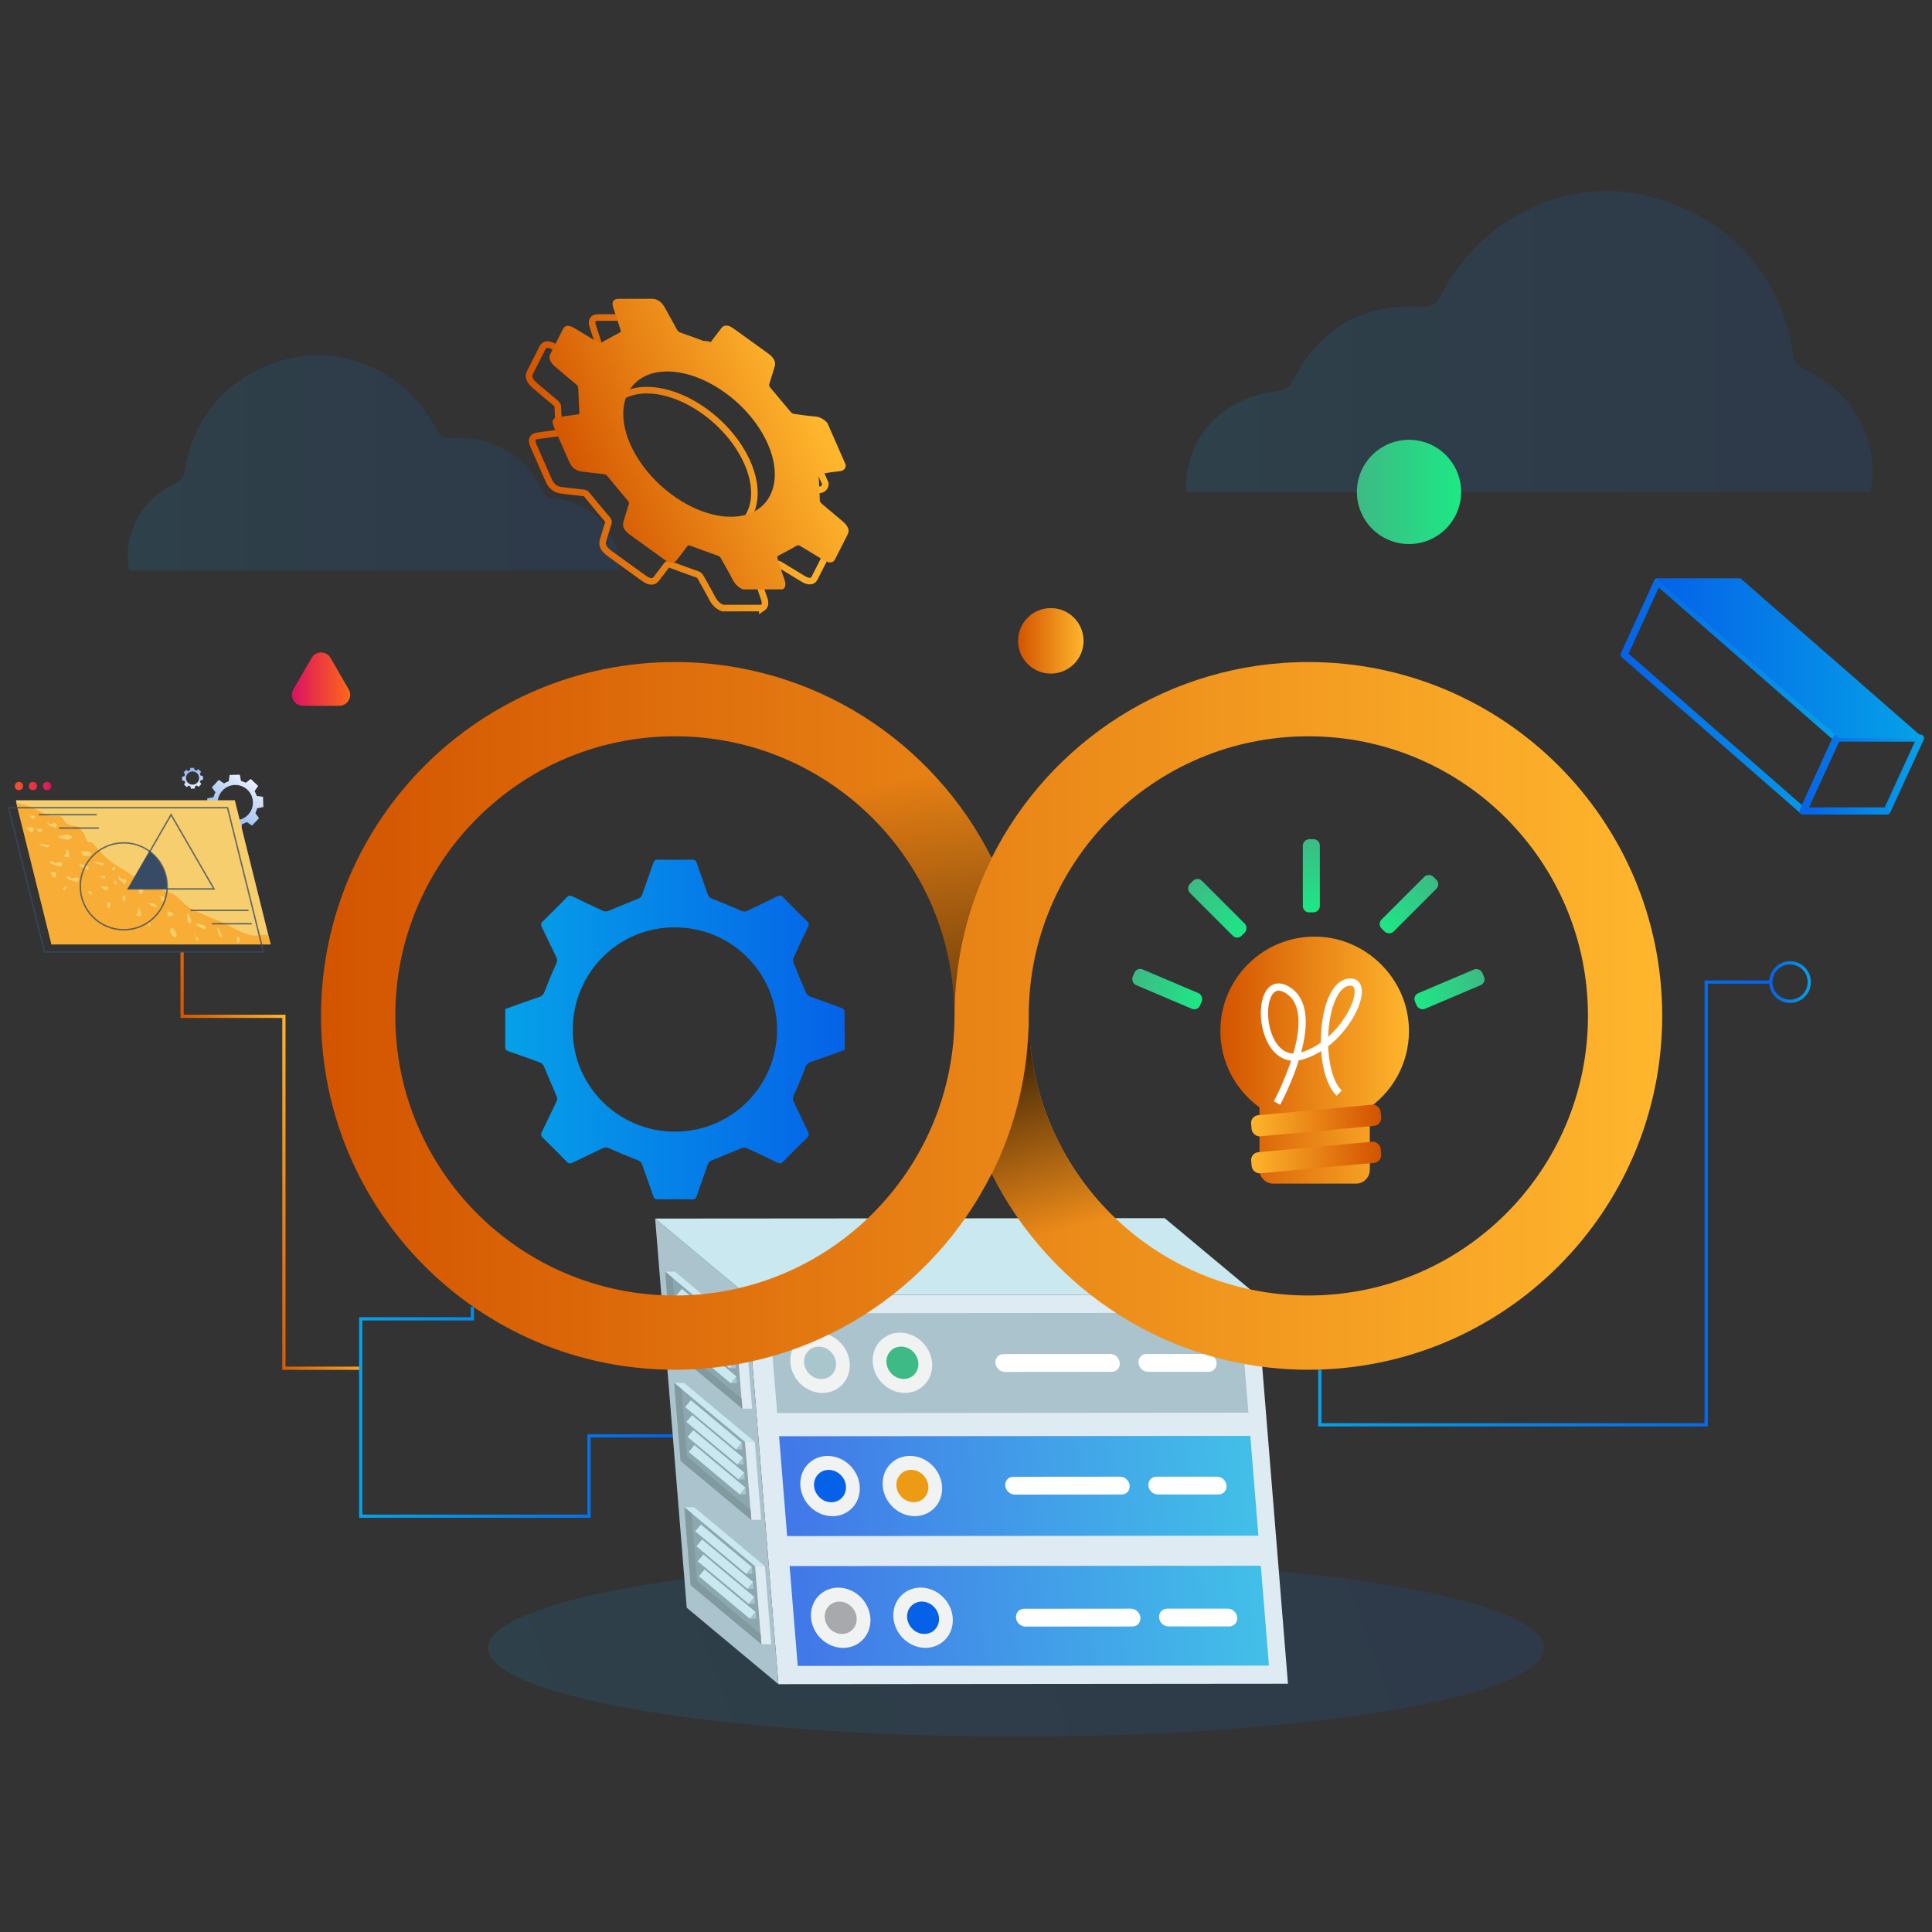 <?xml version="1.0" encoding="UTF-8"?>
<svg id="Layer_1" data-name="Layer 1" xmlns="http://www.w3.org/2000/svg" xmlns:xlink="http://www.w3.org/1999/xlink" viewBox="0 0 400 400">
  <rect x="0" y="0" width="400" height="400" fill="#333333" stroke="none"/>
  <defs>
    <style>
      .cls-1 {
        stroke: #fff;
        stroke-width: 1.5px;
      }

      .cls-1, .cls-2, .cls-3, .cls-4, .cls-5, .cls-6, .cls-7 {
        stroke-miterlimit: 10;
      }

      .cls-1, .cls-2, .cls-3, .cls-4, .cls-5, .cls-6, .cls-7, .cls-8, .cls-9 {
        fill: none;
      }

      .cls-2 {
        opacity: .76;
        stroke: #374a66;
        stroke-width: .3px;
      }

      .cls-10 {
        fill: #f8ad36;
      }

      .cls-11 {
        fill: #ed9a15;
      }

      .cls-12 {
        fill: #f6ce6e;
      }

      .cls-13 {
        fill: #fff;
      }

      .cls-14 {
        fill: #f1f2f2;
      }

      .cls-15 {
        fill: #809aa0;
      }

      .cls-16 {
        fill: #8ca7af;
      }

      .cls-17 {
        fill: #a8c6cc;
      }

      .cls-18 {
        fill: #aac3cc;
      }

      .cls-19 {
        fill: #a7a9ac;
      }

      .cls-20 {
        fill: #cae8ef;
      }

      .cls-21 {
        fill: #dfebf2;
      }

      .cls-22 {
        fill: #0562e8;
      }

      .cls-23 {
        fill: #374a66;
      }

      .cls-24 {
        fill: #3dba85;
      }

      .cls-3 {
        stroke: url(#linear-gradient-3);
      }

      .cls-3, .cls-4, .cls-5, .cls-7 {
        stroke-width: .67px;
      }

      .cls-4 {
        stroke: url(#linear-gradient-2);
      }

      .cls-5 {
        stroke: url(#linear-gradient-4);
      }

      .cls-25 {
        fill: url(#linear-gradient-8);
      }

      .cls-25, .cls-26, .cls-27 {
        opacity: .12;
      }

      .cls-26 {
        fill: url(#linear-gradient-6);
      }

      .cls-27 {
        fill: url(#linear-gradient-7);
      }

      .cls-6 {
        stroke: url(#linear-gradient-10);
        stroke-width: 1.36px;
      }

      .cls-28 {
        fill: url(#linear-gradient-9);
      }

      .cls-29 {
        fill: url(#linear-gradient-5);
      }

      .cls-30 {
        fill: url(#linear-gradient-26);
      }

      .cls-30, .cls-31 {
        opacity: .84;
      }

      .cls-31 {
        fill: url(#linear-gradient-27);
      }

      .cls-32 {
        fill: url(#linear-gradient-14);
      }

      .cls-33 {
        fill: url(#linear-gradient-18);
      }

      .cls-34 {
        fill: url(#linear-gradient-22);
      }

      .cls-35 {
        fill: url(#linear-gradient-20);
      }

      .cls-36 {
        fill: url(#linear-gradient-21);
      }

      .cls-37 {
        fill: url(#linear-gradient-23);
      }

      .cls-38 {
        fill: url(#linear-gradient-15);
      }

      .cls-39 {
        fill: url(#linear-gradient-19);
      }

      .cls-40 {
        fill: url(#linear-gradient-16);
      }

      .cls-41 {
        fill: url(#linear-gradient-17);
      }

      .cls-42 {
        fill: url(#linear-gradient-11);
      }

      .cls-43 {
        fill: url(#linear-gradient-24);
      }

      .cls-44 {
        fill: url(#linear-gradient-34);
      }

      .cls-45 {
        fill: url(#linear-gradient-25);
      }

      .cls-46 {
        fill: url(#linear-gradient-28);
      }

      .cls-47 {
        fill: url(#linear-gradient-29);
      }

      .cls-48 {
        fill: url(#linear-gradient-33);
      }

      .cls-49 {
        fill: url(#linear-gradient-30);
      }

      .cls-50 {
        fill: url(#linear-gradient-32);
      }

      .cls-51 {
        fill: url(#linear-gradient-31);
      }

      .cls-7 {
        stroke: url(#linear-gradient);
      }

      .cls-8 {
        stroke: url(#linear-gradient-13);
      }

      .cls-8, .cls-9 {
        stroke-linejoin: round;
        stroke-width: 1.48px;
      }

      .cls-9 {
        stroke: url(#linear-gradient-12);
      }
    </style>
    <linearGradient id="linear-gradient" x1="46.05" y1="243.03" x2="66.5" y2="237.53" gradientUnits="userSpaceOnUse">
      <stop offset="0" stop-color="#d35400"/>
      <stop offset="1" stop-color="#ffb62d"/>
    </linearGradient>
    <linearGradient id="linear-gradient-2" x1="74.35" y1="292.39" x2="139.29" y2="292.39" gradientUnits="userSpaceOnUse">
      <stop offset="0" stop-color="#05a1e8"/>
      <stop offset="1" stop-color="#0562e8"/>
    </linearGradient>
    <linearGradient id="linear-gradient-3" x1="2497.35" y1="2178.56" x2="2505.97" y2="2178.56" gradientTransform="translate(2872.28 2381.88) rotate(-180)" xlink:href="#linear-gradient-2"/>
    <linearGradient id="linear-gradient-4" x1="272.93" y1="249.16" x2="366.64" y2="249.16" xlink:href="#linear-gradient-2"/>
    <linearGradient id="linear-gradient-5" x1="60.45" y1="140.62" x2="72.5" y2="140.62" gradientUnits="userSpaceOnUse">
      <stop offset="0" stop-color="#db1162"/>
      <stop offset="1" stop-color="#ff6817"/>
    </linearGradient>
    <linearGradient id="linear-gradient-6" x1="245.56" y1="70.71" x2="387.7" y2="70.71" xlink:href="#linear-gradient-2"/>
    <linearGradient id="linear-gradient-7" x1="26.43" y1="95.81" x2="128.15" y2="95.81" xlink:href="#linear-gradient-2"/>
    <linearGradient id="linear-gradient-8" x1="98.19" y1="381.67" x2="328.35" y2="298.61" xlink:href="#linear-gradient-2"/>
    <linearGradient id="linear-gradient-9" x1="210.79" y1="132.68" x2="224.34" y2="132.68" xlink:href="#linear-gradient"/>
    <linearGradient id="linear-gradient-10" x1="108.88" y1="95.86" x2="172.1" y2="95.76" xlink:href="#linear-gradient"/>
    <linearGradient id="linear-gradient-11" x1="557.73" y1="118.82" x2="616.28" y2="118.82" gradientTransform="translate(-479.82 -29.16) rotate(-.1) scale(.97 1.03) skewX(24.82)" xlink:href="#linear-gradient"/>
    <linearGradient id="linear-gradient-12" x1="2318.67" y1="2234.63" x2="2364.11" y2="2234.63" gradientTransform="translate(2699.65 2378.8) rotate(-180)" xlink:href="#linear-gradient-2"/>
    <linearGradient id="linear-gradient-13" x1="2301.29" y1="2218.44" x2="2327.04" y2="2218.44" gradientTransform="translate(2699.65 2378.8) rotate(-180)" xlink:href="#linear-gradient-2"/>
    <linearGradient id="linear-gradient-14" x1="2301.43" y1="2242.53" x2="2356.82" y2="2242.53" gradientTransform="translate(2699.65 2378.8) rotate(-180)" xlink:href="#linear-gradient-2"/>
    <linearGradient id="linear-gradient-15" x1="274.59" y1="318.63" x2="372.93" y2="318.63" gradientTransform="translate(-136.33 -13.25) rotate(-.04) skewX(4.67)" gradientUnits="userSpaceOnUse">
      <stop offset="0" stop-color="#4279e8"/>
      <stop offset="1" stop-color="#42c2e8"/>
    </linearGradient>
    <linearGradient id="linear-gradient-16" x1="274.59" y1="345.3" x2="372.93" y2="345.3" xlink:href="#linear-gradient-15"/>
    <linearGradient id="linear-gradient-17" x1="252.68" y1="219.49" x2="291.72" y2="219.49" xlink:href="#linear-gradient"/>
    <linearGradient id="linear-gradient-18" x1="1783.09" y1="7475.43" x2="1810.03" y2="7475.43" gradientTransform="translate(-830.74 -7369.05) rotate(5.26)" xlink:href="#linear-gradient"/>
    <linearGradient id="linear-gradient-19" x1="1783.09" y1="7483.09" x2="1810.03" y2="7483.09" gradientTransform="translate(-830.04 -7384.34) rotate(5.26)" xlink:href="#linear-gradient"/>
    <linearGradient id="linear-gradient-20" x1="-477.02" y1="626.77" x2="-461.87" y2="626.77" gradientTransform="translate(711.11 -421.99)" gradientUnits="userSpaceOnUse">
      <stop offset="0" stop-color="#3dba85"/>
      <stop offset="1" stop-color="#1de885"/>
    </linearGradient>
    <linearGradient id="linear-gradient-21" x1="-948.7" y1="1239.81" x2="-933.55" y2="1239.81" gradientTransform="translate(1193.15 -1051.77)" xlink:href="#linear-gradient-20"/>
    <linearGradient id="linear-gradient-22" x1="805.69" y1="81.54" x2="820.83" y2="81.54" gradientTransform="translate(-513.15 286.32) scale(1 -1)" xlink:href="#linear-gradient-20"/>
    <linearGradient id="linear-gradient-23" x1="-251.78" y1="159.23" x2="-236.64" y2="159.23" gradientTransform="translate(515.71 340.55) scale(1 -1)" xlink:href="#linear-gradient-20"/>
    <linearGradient id="linear-gradient-24" x1="34.86" y1="255.06" x2="50" y2="255.06" gradientTransform="translate(249.29 442.25) scale(1 -1)" xlink:href="#linear-gradient-20"/>
    <linearGradient id="linear-gradient-25" x1="66.47" y1="210.33" x2="344.15" y2="210.33" xlink:href="#linear-gradient"/>
    <linearGradient id="linear-gradient-26" x1="210.75" y1="211.01" x2="222.01" y2="254.16" gradientUnits="userSpaceOnUse">
      <stop offset="0" stop-color="#000"/>
      <stop offset="1" stop-color="#000" stop-opacity="0"/>
    </linearGradient>
    <linearGradient id="linear-gradient-27" x1="204.91" y1="240.46" x2="184.81" y2="161.66" xlink:href="#linear-gradient-26"/>
    <linearGradient id="linear-gradient-28" x1="104.59" y1="213.15" x2="174.88" y2="213.15" xlink:href="#linear-gradient-2"/>
    <linearGradient id="linear-gradient-29" x1="-115.6" y1="1201.18" x2="-103.86" y2="1201.18" gradientTransform="translate(-1003.02 -424.28) rotate(124.53) scale(1 -1)" gradientUnits="userSpaceOnUse">
      <stop offset="0" stop-color="#ebf2fc"/>
      <stop offset="1" stop-color="#84adef"/>
    </linearGradient>
    <linearGradient id="linear-gradient-30" x1="894.44" y1="-4012.66" x2="898.83" y2="-4012.66" gradientTransform="translate(-3743.06 1771.95) rotate(-100.47) scale(1 -1)" xlink:href="#linear-gradient-29"/>
    <linearGradient id="linear-gradient-31" x1="-382.9" y1="162.74" x2="-372.45" y2="162.74" gradientTransform="translate(-371.92) rotate(-180) scale(1 -1)" xlink:href="#linear-gradient-5"/>
    <linearGradient id="linear-gradient-32" x1="-382.9" y1="162.74" x2="-372.45" y2="162.74" gradientTransform="translate(-371.92) rotate(-180) scale(1 -1)" xlink:href="#linear-gradient-5"/>
    <linearGradient id="linear-gradient-33" x1="-382.9" y1="162.74" x2="-372.45" y2="162.74" gradientTransform="translate(-371.92) rotate(-180) scale(1 -1)" xlink:href="#linear-gradient-5"/>
    <linearGradient id="linear-gradient-34" x1="280.93" y1="101.85" x2="302.5" y2="101.85" gradientTransform="matrix(1, 0, 0, 1, 0, 0)" xlink:href="#linear-gradient-20"/>
  </defs>
  <polyline class="cls-7" points="74.68 283.28 58.78 283.28 58.78 210.42 37.7 210.42 37.7 197.08"/>
  <polyline class="cls-4" points="139.29 297.28 121.95 297.28 121.95 313.91 74.68 313.91 74.68 273.05 97.8 273.05 97.8 270.55"/>
  <circle class="cls-3" cx="370.61" cy="203.33" r="3.98"/>
  <polyline class="cls-5" points="273.26 283.59 273.26 294.99 353.25 294.99 353.25 203.33 366.64 203.33"/>
  <path class="cls-29" d="M64.5,136.23l-3.75,6.49c-.88,1.52,.22,3.41,1.97,3.41h7.5c1.75,0,2.85-1.9,1.97-3.41l-3.75-6.49c-.88-1.52-3.07-1.52-3.94,0Z"/>
  <path class="cls-26" d="M387.51,100.42c-.07,.48-.14,.96-.24,1.43H245.6v-.06c-.61-10.74,7.44-19.66,18.89-20.82,1.55-.16,2.41-.59,3.15-2.06,5.42-10.81,14.27-15.99,26.33-15.4,2.3,.11,3.42-.45,4.48-2.55,7.56-14.92,24.01-23.52,39.74-20.96,17.62,2.89,30.54,15.79,33,33.14,.27,1.89,1.05,2.69,2.63,3.41,9.53,4.41,14.98,13.99,13.71,23.87Z"/>
  <path class="cls-27" d="M26.55,117.08c.05,.35,.1,.69,.17,1.03h101.4s0-.04,0-.04c.43-7.69-5.32-14.07-13.52-14.9-1.11-.11-1.73-.42-2.25-1.47-3.88-7.73-10.21-11.44-18.85-11.02-1.65,.08-2.44-.32-3.2-1.83-5.41-10.68-17.19-16.83-28.44-15-12.61,2.07-21.86,11.3-23.62,23.72-.19,1.35-.75,1.93-1.89,2.44-6.82,3.16-10.72,10.01-9.81,17.08Z"/>
  <ellipse class="cls-25" cx="210.35" cy="341.19" rx="109.34" ry="18.36"/>
  <circle class="cls-28" cx="217.56" cy="132.68" r="6.78"/>
  <g>
    <path class="cls-6" d="M157.83,125.89c-2.74,0-5.49,0-8.23,.01-1.04-.44-1.71-1.15-2.21-2.15-.72-1.42-1.57-2.83-2.34-4.25-.19-.34-.37-.48-.73-.6-1.85-.65-3.7-1.32-5.55-2.02-.35-.13-.55-.15-.71,.08-.71,.97-1.45,1.93-2.18,2.88-.59,.76-1.43,.71-2.63-.16-2.36-1.7-4.72-3.4-7.08-5.11-1.16-.84-1.61-1.73-1.33-2.66,.36-1.22,.73-2.44,1.11-3.65,.08-.26,.04-.45-.24-.78-1.4-1.65-2.77-3.3-4.13-4.97-.24-.3-.41-.42-.74-.46-1.53-.16-3.07-.37-4.6-.54-1.19-.13-2.09-.81-2.61-2-1.06-2.41-2.12-4.82-3.18-7.23-.55-1.26-.25-1.92,.9-2.06,1.36-.17,2.7-.38,4.07-.55,.3-.04,.33-.19,.31-.48-.1-1.65-.19-3.29-.24-4.92,0-.34-.11-.55-.45-.83-1.45-1.2-2.88-2.42-4.32-3.64-1.08-.92-1.42-1.8-1.02-2.62,.87-1.74,1.75-3.47,2.63-5.2,.42-.81,1.24-.86,2.42-.15,1.59,.96,3.18,1.92,4.77,2.9,.33,.2,.5,.21,.73,.08,1.25-.71,2.52-1.4,3.8-2.07,.22-.12,.32-.22,.2-.55-.52-1.54-.99-3.07-1.5-4.6-.4-1.2-.05-1.84,1.08-1.85,2.3,0,4.59-.01,6.89-.01,1.13,0,2.05,.63,2.7,1.83,.83,1.52,1.69,3.03,2.51,4.55,.2,.37,.4,.51,.78,.64,1.83,.64,3.66,1.31,5.49,2,.38,.15,.58,.14,.75-.09,.71-.97,1.45-1.93,2.19-2.88,.55-.72,1.42-.68,2.54,.13,2.4,1.72,4.8,3.45,7.19,5.19,1.13,.82,1.57,1.71,1.3,2.62-.37,1.24-.74,2.47-1.13,3.69-.08,.25-.02,.43,.23,.73,1.41,1.66,2.79,3.35,4.2,5.01,.15,.18,.47,.39,.66,.41,1.45,.21,2.9,.42,4.31,.53,.97,.07,1.81,.44,2.62,1.33l3.82,8.7c-.02,.9-.54,1.26-1.45,1.34-1.3,.11-2.53,.35-3.8,.51-.31,.04-.38,.16-.36,.49,.11,1.65,.19,3.29,.23,4.92,0,.34,.13,.55,.46,.83,1.45,1.2,2.88,2.42,4.32,3.64,1.07,.91,1.42,1.8,1.01,2.62-.87,1.74-1.74,3.47-2.63,5.2-.41,.81-1.24,.86-2.41,.15-1.57-.95-3.14-1.89-4.71-2.86-.36-.23-.57-.25-.83-.1-1.23,.71-2.49,1.39-3.76,2.04-.25,.13-.31,.27-.2,.61,.48,1.42,.87,2.83,1.4,4.25,.37,.99,.33,1.71-.32,2.15Zm-31.56-30.04c3.65,8.28,12.98,15,20.82,15.01,7.84,0,11.29-6.79,7.64-15.08-3.65-8.28-12.98-15-20.82-15-7.85,0-11.29,6.79-7.64,15.08Z"/>
    <path class="cls-42" d="M162.06,122.02c-2.74,0-5.49,0-8.23,.01-1.04-.44-1.71-1.15-2.21-2.15-.72-1.42-1.57-2.83-2.34-4.25-.19-.34-.37-.48-.73-.6-1.85-.65-3.7-1.32-5.55-2.02-.35-.13-.55-.15-.71,.08-.71,.97-1.45,1.93-2.18,2.88-.59,.76-1.43,.71-2.63-.16-2.36-1.7-4.72-3.4-7.08-5.11-1.16-.84-1.61-1.73-1.33-2.66,.36-1.22,.73-2.44,1.11-3.65,.08-.26,.04-.45-.24-.78-1.4-1.65-2.77-3.3-4.13-4.97-.24-.3-.41-.42-.74-.46-1.53-.16-3.07-.37-4.6-.54-1.19-.13-2.09-.81-2.61-2-1.06-2.41-2.12-4.82-3.18-7.23-.55-1.26-.25-1.92,.9-2.06,1.36-.17,2.7-.38,4.07-.55,.3-.04,.33-.19,.31-.48-.1-1.65-.19-3.29-.24-4.92,0-.34-.11-.55-.45-.83-1.45-1.2-2.88-2.42-4.32-3.64-1.08-.92-1.42-1.8-1.02-2.62,.87-1.74,1.75-3.47,2.63-5.2,.42-.81,1.24-.86,2.42-.15,1.59,.96,3.18,1.92,4.77,2.9,.33,.2,.5,.21,.73,.08,1.25-.71,2.52-1.4,3.8-2.07,.22-.12,.32-.22,.2-.55-.52-1.54-.99-3.07-1.5-4.6-.4-1.2-.05-1.84,1.08-1.85,2.3,0,4.59-.01,6.89-.01,1.13,0,2.05,.63,2.7,1.83,.83,1.52,1.69,3.03,2.51,4.55,.2,.37,.4,.51,.78,.64,1.83,.64,3.66,1.31,5.49,2,.38,.15,.58,.14,.75-.09,.71-.97,1.45-1.93,2.19-2.88,.55-.72,1.42-.68,2.54,.13,2.4,1.72,4.8,3.45,7.19,5.19,1.13,.82,1.57,1.71,1.3,2.62-.37,1.24-.74,2.47-1.13,3.69-.08,.25-.02,.43,.23,.73,1.41,1.66,2.79,3.35,4.2,5.01,.15,.18,.47,.39,.66,.41,1.45,.21,2.9,.42,4.31,.53,.97,.07,1.81,.44,2.62,1.33,1.27,2.9,2.55,5.8,3.82,8.7-.02,.9-.54,1.26-1.45,1.34-1.3,.11-2.53,.35-3.8,.51-.31,.04-.38,.16-.36,.49,.11,1.65,.19,3.29,.23,4.92,0,.34,.13,.55,.46,.83,1.45,1.2,2.88,2.42,4.32,3.64,1.07,.91,1.42,1.8,1.01,2.62-.87,1.74-1.74,3.47-2.63,5.2-.41,.81-1.24,.86-2.41,.15-1.57-.95-3.14-1.89-4.71-2.86-.36-.23-.57-.25-.83-.1-1.23,.71-2.49,1.39-3.76,2.04-.25,.13-.31,.27-.2,.61,.48,1.42,.87,2.83,1.4,4.25,.37,.99,.33,1.71-.32,2.15Zm-31.56-30.04c3.65,8.28,12.98,15,20.82,15.01,7.84,0,11.29-6.79,7.64-15.08-3.65-8.28-12.98-15-20.82-15-7.85,0-11.29,6.79-7.64,15.08Z"/>
  </g>
  <g>
    <polygon class="cls-9" points="343.17 120.44 380.24 152.81 373.34 167.9 336.27 135.53 343.17 120.44"/>
    <polygon class="cls-8" points="380.28 152.81 397.62 152.81 390.68 167.9 373.34 167.9 380.28 152.81"/>
    <polygon class="cls-32" points="360.33 119.73 398.22 152.81 380.72 152.81 342.83 119.73 360.33 119.73"/>
  </g>
  <g>
    <polygon class="cls-21" points="266.66 348.6 161.16 348.69 154.62 268.12 260.12 268.04 266.66 348.6"/>
    <g>
      <polygon class="cls-38" points="161.3 297.36 258.86 297.28 260.54 317.95 162.97 318.03 161.3 297.36"/>
      <polygon class="cls-40" points="163.48 324.24 261.04 324.17 262.72 344.84 165.16 344.91 163.48 324.24"/>
      <polygon class="cls-18" points="159.23 271.89 256.79 271.81 258.47 292.48 160.91 292.56 159.23 271.89"/>
      <ellipse class="cls-14" cx="171.85" cy="307.68" rx="5.94" ry="6.45" transform="translate(-158.92 186.07) rotate(-40.63)"/>
      <ellipse class="cls-14" cx="188.9" cy="307.67" rx="5.94" ry="6.45" transform="translate(-154.81 197.17) rotate(-40.63)"/>
      <ellipse class="cls-14" cx="174.06" cy="334.95" rx="5.94" ry="6.45" transform="translate(-176.15 194.08) rotate(-40.63)"/>
      <ellipse class="cls-14" cx="191.11" cy="334.94" rx="5.94" ry="6.45" transform="translate(-172.03 205.18) rotate(-40.63)"/>
      <ellipse class="cls-14" cx="169.78" cy="282.17" rx="5.94" ry="6.45" transform="translate(-142.81 178.57) rotate(-40.63)"/>
      <ellipse class="cls-14" cx="186.83" cy="282.16" rx="5.94" ry="6.45" transform="translate(-138.69 189.67) rotate(-40.63)"/>
      <ellipse class="cls-22" cx="171.85" cy="307.68" rx="3.19" ry="3.46" transform="translate(-158.93 186.07) rotate(-40.63)"/>
      <ellipse class="cls-11" cx="188.9" cy="307.67" rx="3.19" ry="3.46" transform="translate(-154.81 197.17) rotate(-40.63)"/>
      <ellipse class="cls-19" cx="174.06" cy="334.95" rx="3.19" ry="3.46" transform="translate(-176.15 194.08) rotate(-40.63)"/>
      <ellipse class="cls-17" cx="169.78" cy="282.17" rx="3.19" ry="3.46" transform="translate(-142.81 178.57) rotate(-40.63)"/>
      <ellipse class="cls-22" cx="191.11" cy="334.94" rx="3.19" ry="3.46" transform="translate(-172.03 205.19) rotate(-40.63)"/>
      <ellipse class="cls-24" cx="186.83" cy="282.16" rx="3.19" ry="3.46" transform="translate(-138.69 189.67) rotate(-40.63)"/>
      <path class="cls-13" d="M209.8,305.75l22.12-.02c1,0,1.88,.82,1.97,1.84,0,0,0,0,0,0h0c.08,1.02-.66,1.85-1.67,1.85l-22.12,.02c-1,0-1.88-.82-1.97-1.84h0c-.09-1.02,.66-1.85,1.66-1.85,0,0,0,0,0,0Z"/>
      <path class="cls-13" d="M212.02,333.08l22.12-.02c1,0,1.88,.82,1.97,1.84h0c.08,1.02-.66,1.85-1.67,1.85l-22.12,.02c-1,0-1.88-.82-1.97-1.84h0c-.08-1.02,.66-1.85,1.67-1.85h0Z"/>
      <path class="cls-13" d="M241.65,333.06h12.54c1-.01,1.88,.81,1.97,1.83h0c.08,1.02-.66,1.85-1.67,1.85h-12.54c-1,.01-1.88-.81-1.97-1.83h0c-.08-1.02,.66-1.85,1.67-1.85Z"/>
      <path class="cls-13" d="M239.43,305.73h12.54c1-.01,1.88,.81,1.97,1.83,0,0,0,0,0,0h0c.08,1.02-.66,1.85-1.67,1.85h-12.54c-1,0-1.88-.82-1.97-1.83h0c-.08-1.02,.66-1.85,1.67-1.85Z"/>
      <path class="cls-13" d="M237.37,280.33h12.54c1-.01,1.88,.81,1.97,1.83h0c.09,1.02-.66,1.85-1.66,1.85,0,0,0,0,0,0h-12.54c-1,0-1.88-.82-1.97-1.84h0c-.08-1.02,.66-1.85,1.67-1.85Z"/>
      <path class="cls-13" d="M207.74,280.35l22.12-.02c1,0,1.88,.82,1.97,1.84h0c.09,1.02-.66,1.85-1.66,1.85,0,0,0,0,0,0l-22.12,.02c-1,0-1.88-.82-1.97-1.84,0,0,0,0,0,0h0c-.08-1.02,.66-1.85,1.67-1.85Z"/>
    </g>
    <polygon class="cls-18" points="142.18 332.86 161.16 348.69 154.62 268.12 135.64 252.29 142.18 332.86"/>
    <polygon class="cls-20" points="260.12 268.04 154.62 268.12 135.64 252.29 241.14 252.21 260.12 268.04"/>
    <g>
      <polygon class="cls-16" points="139.04 279.43 153.7 291.65 152.39 275.5 137.73 263.28 139.04 279.43"/>
      <polygon class="cls-21" points="155.72 291.65 153.7 291.65 152.39 275.5 154.41 275.5 155.72 291.65"/>
      <polygon class="cls-20" points="154.41 275.5 152.39 275.5 137.73 263.28 139.75 263.28 154.41 275.5"/>
      <g>
        <rect class="cls-20" x="144.94" y="265.08" width="1.84" height="13.76" transform="translate(-156.42 209.79) rotate(-50.17)"/>
        <polygon class="cls-18" points="150.55 277.08 151.84 277.08 151.73 275.66 150.55 277.08"/>
      </g>
      <g>
        <rect class="cls-20" x="145.19" y="268.18" width="1.84" height="13.76" transform="translate(-158.71 211.1) rotate(-50.17)"/>
        <polygon class="cls-18" points="150.8 280.18 152.09 280.18 151.98 278.76 150.8 280.18"/>
      </g>
      <g>
        <rect class="cls-20" x="145.44" y="271.29" width="1.84" height="13.76" transform="translate(-161.01 212.41) rotate(-50.17)"/>
        <polygon class="cls-18" points="151.05 283.28 152.35 283.28 152.23 281.86 151.05 283.28"/>
      </g>
      <g>
        <rect class="cls-20" x="145.69" y="274.39" width="1.84" height="13.76" transform="translate(-163.3 213.72) rotate(-50.17)"/>
        <polygon class="cls-18" points="151.31 286.38 152.6 286.38 152.48 284.96 151.31 286.38"/>
      </g>
      <polygon class="cls-15" points="139.24 264.54 140.38 278.59 153.53 289.59 153.7 291.65 139.04 279.43 137.73 263.28 139.24 264.54"/>
    </g>
    <g>
      <polygon class="cls-16" points="140.91 302.46 155.57 314.68 154.25 298.53 139.6 286.31 140.91 302.46"/>
      <polygon class="cls-21" points="157.58 314.67 155.57 314.68 154.25 298.53 156.27 298.52 157.58 314.67"/>
      <polygon class="cls-20" points="156.27 298.52 154.25 298.53 139.6 286.31 141.62 286.3 156.27 298.52"/>
      <g>
        <rect class="cls-20" x="146.8" y="288.11" width="1.84" height="13.76" transform="translate(-173.43 219.51) rotate(-50.17)"/>
        <polygon class="cls-18" points="152.42 300.1 153.71 300.1 153.6 298.69 152.42 300.1"/>
      </g>
      <g>
        <rect class="cls-20" x="147.06" y="291.21" width="1.84" height="13.76" transform="translate(-175.73 220.81) rotate(-50.17)"/>
        <polygon class="cls-18" points="152.67 303.2 153.96 303.2 153.85 301.79 152.67 303.2"/>
      </g>
      <g>
        <rect class="cls-20" x="147.31" y="294.31" width="1.84" height="13.76" transform="translate(-178.02 222.12) rotate(-50.17)"/>
        <polygon class="cls-18" points="152.92 306.3 154.21 306.3 154.1 304.89 152.92 306.3"/>
      </g>
      <g>
        <rect class="cls-20" x="147.56" y="297.41" width="1.84" height="13.76" transform="translate(-180.31 223.43) rotate(-50.17)"/>
        <polygon class="cls-18" points="153.17 309.4 154.47 309.4 154.35 307.99 153.17 309.4"/>
      </g>
      <polygon class="cls-15" points="141.11 287.56 142.25 301.61 155.4 312.61 155.57 314.68 140.91 302.46 139.6 286.31 141.11 287.56"/>
    </g>
    <g>
      <polygon class="cls-16" points="143 328.19 157.65 340.42 156.34 324.27 141.69 312.04 143 328.19"/>
      <polygon class="cls-21" points="159.67 340.41 157.65 340.42 156.34 324.27 158.36 324.26 159.67 340.41"/>
      <polygon class="cls-20" points="158.36 324.26 156.34 324.27 141.69 312.04 143.71 312.04 158.36 324.26"/>
      <g>
        <rect class="cls-20" x="148.89" y="313.85" width="1.84" height="13.76" transform="translate(-192.45 230.36) rotate(-50.17)"/>
        <polygon class="cls-18" points="154.51 325.84 155.8 325.84 155.68 324.43 154.51 325.84"/>
      </g>
      <g>
        <rect class="cls-20" x="149.14" y="316.95" width="1.84" height="13.76" transform="translate(-194.74 231.67) rotate(-50.17)"/>
        <polygon class="cls-18" points="154.76 328.94 156.05 328.94 155.94 327.53 154.76 328.94"/>
      </g>
      <g>
        <rect class="cls-20" x="149.4" y="320.05" width="1.84" height="13.76" transform="translate(-197.03 232.98) rotate(-50.17)"/>
        <polygon class="cls-18" points="155.01 332.04 156.3 332.04 156.19 330.63 155.01 332.04"/>
      </g>
      <g>
        <rect class="cls-20" x="149.65" y="323.15" width="1.84" height="13.76" transform="translate(-199.32 234.29) rotate(-50.17)"/>
        <polygon class="cls-18" points="155.26 335.14 156.55 335.14 156.44 333.73 155.26 335.14"/>
      </g>
      <polygon class="cls-15" points="143.19 313.3 144.33 327.35 157.49 338.35 157.65 340.42 143 328.19 141.69 312.04 143.19 313.3"/>
    </g>
  </g>
  <g>
    <g>
      <g>
        <g>
          <path class="cls-41" d="M291.67,212.13c.46,7.04-2.83,13.36-8.07,17.14v12.93c0,1.58-1.28,2.86-2.86,2.86h-17.12c-1.58,0-2.86-1.28-2.86-2.86v-12.94c-4.91-3.55-8.1-9.31-8.1-15.82,0-11.03,9.14-19.92,20.25-19.51,9.86,.36,18.1,8.35,18.75,18.2Z"/>
          <rect class="cls-33" x="259.02" y="237.47" width="26.93" height="4.39" rx="1.61" ry="1.61" transform="translate(565.81 453.33) rotate(174.74)"/>
          <rect class="cls-39" x="259.02" y="229.81" width="26.93" height="4.39" rx="1.61" ry="1.61" transform="translate(565.1 438.04) rotate(174.74)"/>
        </g>
        <path class="cls-1" d="M264.39,228.37s9.86-18.15,2.44-23.23c-7.42-5.07-6.77,16.3,2.76,13.47,9.53-2.83,14.9-16.3,9.43-15.22-5.47,1.07-6.54,18.25-1.76,22.93"/>
      </g>
      <rect class="cls-35" x="234.09" y="203.02" width="15.15" height="3.52" rx="1.29" ry="1.29" transform="translate(99.37 -78.22) rotate(23.03)"/>
      <rect class="cls-36" x="244.46" y="186.29" width="15.15" height="3.52" rx="1.29" ry="1.29" transform="translate(206.79 -123.14) rotate(45)"/>
      <rect class="cls-34" x="292.53" y="203.02" width="15.15" height="3.52" rx="1.29" ry="1.29" transform="translate(656.4 275.85) rotate(156.97)"/>
      <rect class="cls-37" x="263.93" y="179.57" width="15.15" height="3.52" rx="1.29" ry="1.29" transform="translate(452.83 -90.18) rotate(90)"/>
      <rect class="cls-43" x="284.14" y="185.44" width="15.15" height="3.52" rx="1.29" ry="1.29" transform="translate(630.36 113.29) rotate(135)"/>
    </g>
    <g>
      <path class="cls-45" d="M270.88,137.07c-28.71,0-53.57,16.52-65.58,40.57-12.01-24.05-36.86-40.57-65.58-40.57-40.46,0-73.26,32.8-73.26,73.26s32.8,73.26,73.26,73.26c28.71,0,53.57-16.52,65.58-40.57,12.01,24.05,36.86,40.57,65.58,40.57,40.46,0,73.26-32.8,73.26-73.26s-32.8-73.26-73.26-73.26Zm-131.15,131.15c-31.97,0-57.89-25.92-57.89-57.89s25.92-57.89,57.89-57.89,57.89,25.92,57.89,57.89-25.92,57.89-57.89,57.89Zm131.15,0c-31.97,0-57.89-25.92-57.89-57.89s25.92-57.89,57.89-57.89,57.89,25.92,57.89,57.89-25.92,57.89-57.89,57.89Z"/>
      <path class="cls-30" d="M236.58,257.05h-22.19c-3.53-4.27-6.58-8.95-9.08-13.95,4.92-9.84,7.68-20.94,7.68-32.68,0,19.13,9.28,36.09,23.58,46.63Z"/>
      <path class="cls-31" d="M205.31,177.74c-4.92,9.84-7.68,20.94-7.68,32.68,0-21.73-11.97-40.66-29.67-50.55h24.79c5.03,5.27,9.28,11.29,12.56,17.87Z"/>
    </g>
    <path class="cls-46" d="M104.6,208.91c2.4-.86,4.77-1.72,7.16-2.54,.54-.19,.77-.49,.97-1.02,.75-1.96,1.55-3.89,2.42-5.8,.24-.52,.26-.9,.02-1.4-1.01-2.06-1.98-4.15-2.99-6.21-.23-.47-.22-.78,.18-1.17,1.69-1.64,3.36-3.31,5-5,.39-.41,.7-.41,1.17-.18,2.12,1.03,4.24,2.05,6.39,3.02,.3,.13,.75,.11,1.07-.02,2.02-.81,4.02-1.7,6.05-2.49,.48-.19,.74-.39,.91-.87,.76-2.2,1.57-4.38,2.32-6.58,.16-.48,.36-.67,.89-.66,2.39,.03,4.78,.03,7.16,0,.5,0,.74,.12,.91,.63,.75,2.2,1.56,4.38,2.32,6.58,.18,.52,.47,.72,.97,.91,1.96,.75,3.9,1.55,5.8,2.41,.55,.25,.94,.29,1.48,.02,2.03-1.01,4.1-1.95,6.13-2.96,.52-.26,.82-.22,1.24,.21,1.6,1.66,3.22,3.29,4.88,4.88,.48,.46,.48,.81,.2,1.38-1.03,2.08-2.03,4.19-2.99,6.31-.13,.29-.06,.74,.06,1.06,.81,2.02,1.65,4.04,2.52,6.04,.15,.34,.46,.71,.79,.83,2.2,.83,4.43,1.59,6.64,2.41,.25,.09,.58,.41,.59,.63,.04,2.67,.03,5.34,.03,8.05-2.35,.84-4.67,1.68-7,2.48-.62,.21-.92,.52-1.16,1.16-.7,1.91-1.48,3.8-2.35,5.65-.27,.59-.29,1-.01,1.55,1,2.04,1.95,4.1,2.95,6.14,.23,.48,.21,.78-.19,1.17-1.69,1.64-3.36,3.31-5,5.01-.4,.41-.71,.39-1.17,.17-2.12-1.03-4.24-2.05-6.39-3.02-.29-.13-.75-.1-1.06,.02-2.02,.81-4.02,1.7-6.05,2.49-.48,.19-.74,.39-.91,.87-.76,2.2-1.57,4.38-2.32,6.58-.16,.48-.36,.67-.89,.66-2.39-.03-4.78-.03-7.16,0-.5,0-.74-.12-.91-.63-.75-2.2-1.56-4.38-2.32-6.58-.18-.52-.47-.72-.97-.91-1.98-.77-3.94-1.58-5.88-2.46-.5-.23-.85-.24-1.32,0-2.06,1.01-4.15,1.97-6.22,2.98-.51,.25-.82,.23-1.24-.2-1.62-1.68-3.27-3.33-4.94-4.94-.44-.42-.43-.74-.18-1.24,1.03-2.09,2-4.2,3.02-6.29,.21-.43,.18-.73-.02-1.17-.88-1.99-1.68-4.02-2.55-6.02-.15-.34-.46-.72-.78-.84-2.17-.82-4.37-1.61-6.57-2.35-.51-.17-.71-.38-.7-.94,.03-2.58,.01-5.17,.01-7.8Zm35.15,25.39c11.68,0,21.13-9.43,21.13-21.07,0-11.83-9.4-21.24-21.23-21.23-11.7,0-21.08,9.47-21.07,21.26,.01,11.63,9.49,21.05,21.16,21.04Z"/>
  </g>
  <g>
    <path class="cls-47" d="M44.38,169.08c.11-.16,.22-.32,.32-.49,0-.01,0-.04,0-.06-.17-.28-.3-.59-.4-.9-.01-.03-.03-.04-.06-.05-.41-.05-.81-.11-1.21-.17-.02,0-.03,0-.06,0-.02-.7-.04-1.4-.06-2.11,.12-.02,.24-.05,.36-.07,.3-.06,.6-.12,.9-.18,.03,0,.05-.02,.05-.05,.09-.33,.21-.64,.37-.94,.01-.02,.01-.04,0-.06-.25-.33-.5-.66-.75-.98,0,0,0,0,0,0,.49-.52,.97-1.03,1.46-1.55,.16,.11,.31,.21,.47,.32,.19,.12,.37,.25,.56,.38,.04,.03,.06,.03,.1,0,.28-.16,.58-.29,.88-.4,.03-.01,.04-.03,.05-.06,.05-.41,.11-.81,.17-1.21,0-.02,0-.03,0-.05,.7-.02,1.4-.04,2.11-.06,.02,.11,.05,.23,.07,.34,.06,.3,.12,.6,.18,.91,0,.03,.02,.05,.05,.06,.32,.09,.63,.19,.92,.35,.03,.02,.05,0,.07-.01,.21-.17,.42-.33,.63-.5,.11-.09,.23-.18,.35-.27l1.54,1.45c-.05,.08-.1,.16-.16,.24-.19,.28-.37,.55-.56,.83,0,.01,0,.04,0,.05,.18,.29,.31,.59,.41,.92,.01,.03,.03,.03,.06,.04,.39,.05,.78,.1,1.17,.15,.02,0,.05,0,.08,.01,.03,.71,.05,1.41,.08,2.12-.19,.04-.38,.08-.56,.12-.23,.05-.46,.1-.69,.15-.03,0-.04,.02-.05,.04-.09,.32-.2,.63-.35,.93-.01,.02,0,.04,0,.06,.24,.32,.49,.64,.73,.97,0,.01,.02,.02,.02,.04l-1.45,1.54c-.13-.09-.26-.17-.38-.26-.23-.15-.46-.31-.68-.46-.01,0-.04,0-.05,0-.29,.17-.59,.3-.91,.41-.03,.01-.04,.03-.05,.06-.05,.39-.11,.78-.17,1.18,0,.02,0,.04,0,.06-.71,.03-1.41,.05-2.12,.08-.03-.17-.06-.34-.1-.51-.05-.24-.09-.49-.14-.73,0-.04-.02-.05-.06-.06-.33-.09-.64-.21-.94-.36-.03-.01-.04,0-.06,0-.25,.2-.49,.39-.74,.59-.09,.07-.17,.14-.26,.2-.51-.48-1.03-.97-1.54-1.45,.13-.19,.26-.39,.39-.58Zm1.85-.24c1.45,1.37,3.78,1.29,5.15-.17,1.37-1.46,1.3-3.78-.16-5.16-1.47-1.38-3.77-1.31-5.15,.16-1.39,1.47-1.31,3.77,.17,5.16Z"/>
    <path class="cls-49" d="M40.25,159.17c.01,.07,.03,.14,.04,.21,0,0,0,.01,.02,.02,.12,.03,.23,.08,.34,.13,.01,0,.02,0,.03,0,.12-.09,.24-.18,.37-.28,0,0,.01,0,.02-.01,.19,.18,.38,.36,.57,.54-.03,.04-.05,.08-.08,.12-.06,.09-.13,.19-.19,.28,0,0,0,.02,0,.03,.06,.11,.12,.22,.15,.35,0,0,0,.01,.02,.02,.15,.02,.31,.04,.46,.06,0,0,0,0,0,0,0,.27,.02,.53,.02,.8-.07,.01-.14,.03-.21,.04-.08,.02-.16,.03-.25,.05-.02,0-.02,0-.03,.03-.03,.12-.08,.23-.13,.34,0,.01,0,.02,0,.03,.09,.12,.18,.24,.28,.37,0,0,0,.01,.01,.01-.18,.19-.36,.38-.54,.58-.03-.02-.07-.05-.11-.07-.1-.06-.19-.13-.29-.19-.01,0-.02,0-.03,0-.11,.06-.22,.12-.34,.15-.01,0-.01,.01-.01,.02-.01,.1-.02,.2-.04,.3,0,.05-.01,.11-.02,.16l-.79,.02s-.01-.07-.02-.1c-.02-.12-.05-.24-.07-.37,0,0,0-.01-.01-.01-.12-.03-.24-.07-.35-.13-.01,0-.02,0-.03,0-.12,.09-.23,.18-.35,.27,0,0-.01,.01-.02,.02-.19-.18-.39-.36-.58-.54,.04-.06,.08-.12,.12-.18,.05-.07,.09-.15,.14-.22,0,0,0-.01,0-.02-.06-.11-.11-.22-.15-.34,0,0,0-.01-.02-.01-.15-.02-.3-.04-.45-.06,0,0-.01,0-.02,0l-.02-.79c.06-.01,.11-.02,.17-.03,.1-.02,.2-.04,.3-.06,0,0,.01,0,.01-.01,.03-.12,.08-.24,.13-.35,0-.01,0-.02,0-.03-.09-.12-.18-.24-.27-.36,0,0,0-.01-.01-.02,.18-.19,.36-.39,.54-.58,.05,.04,.11,.07,.16,.11,.08,.05,.15,.1,.23,.16,.01,0,.02,0,.03,0,.11-.06,.22-.11,.34-.15,.01,0,.01,0,.01-.02,.01-.12,.03-.23,.04-.35,0-.04,0-.08,.01-.12l.79-.02c.02,.09,.03,.17,.05,.26Zm-.43,.55c-.74,.02-1.34,.66-1.32,1.41,.02,.75,.66,1.34,1.41,1.32,.76-.02,1.34-.65,1.32-1.41-.02-.76-.65-1.34-1.41-1.32Z"/>
    <g>
      <g>
        <polygon class="cls-12" points="10.71 195.53 56.04 195.53 48.62 165.68 3.29 165.68 10.71 195.53"/>
        <path class="cls-10" d="M3.35,166.18l7.3,29.35H55.98s-.44-1.77-.44-1.77c-.07-.04-.14-.07-.21-.1-.68-.26-1.98,.13-2.73,.06-2.62-.25-5.23-2.36-7.88-3.3-1.48-.53-3-1.27-4.41-1.91-1.91-.86-2.29-1.76-3.8-2.96-1.34-1.07-2.94-1.08-4.51-1.66-2.65-.98-4.88-3.01-7.33-4.37-2.41-1.33-3.64-2.89-5.44-4.92-.25-.28-.94-.16-1.08-.34-.43-.55-.49-1.33-.9-1.87-1.58-2.09-.76-.82-3-1.66-1.07-.4-.95-1.33-1.67-1.67-.75-.35-1.57,.03-2.38-.19-1.4-.39-2.65-1.41-4.01-1.9-.79-.28-1.81-.5-2.83-.8Z"/>
        <path class="cls-12" d="M9.45,170.31c.25-.12,.49,.06,.72,.15,.14,.06,.31,.18,.47,.18,.24,0,.38-.26,.59-.3,.54-.09,.62,.76,.34,1.09-.25-.08-.49-.25-.75-.31-.12-.03-.36-.02-.46-.07-.33-.16-.22-.65-.91-.74Z"/>
        <path class="cls-12" d="M24.25,181.2c.27,0,.42,.26,.59,.44,.11,.11,.2,.29,.35,.36,.22,.1,.46-.08,.66-.02,.53,.14,.25,.95-.14,1.13-.2-.17-.34-.43-.55-.6-.09-.08-.32-.16-.39-.25-.23-.28,.07-.68-.52-1.05Z"/>
        <path class="cls-12" d="M10.25,178.46c.11-.23,.43-.19,.65-.11,.19,.07,.25,.26,.39,.33,.38,.18,.96-.37,1.4-.11,.23,.13,.23,.51,.07,.72s-.47,.08-.69,.02c-.57-.15-1.45-.31-1.82-.85Z"/>
        <path class="cls-12" d="M13.69,181.62c.11-.23,.43-.19,.65-.11,.19,.07,.25,.26,.39,.33,.38,.18,.96-.37,1.4-.11,.23,.13,.23,.51,.07,.72s-.47,.08-.69,.02c-.57-.15-1.45-.31-1.82-.85Z"/>
        <path class="cls-12" d="M8.04,174.85c.33-.32,.86-.08,1.24,0,.33,.06,.62-.05,.91,.2-.31,.92-1.41-.11-2.15-.19Z"/>
        <path class="cls-12" d="M19.39,178.58c.33-.32,.86-.08,1.24,0,.33,.06,.62-.05,.91,.2-.31,.92-1.41-.11-2.15-.19Z"/>
        <path class="cls-12" d="M11.81,173.32c.26-.04,.55,.18,.8,.26,.26,.1,.54,.15,.81,.19s.57,.13,.83,.06c.1-.03,.62-.28,.66-.36,.11-.23-.41-.51-.66-.61-.3-.12-.44-.07-.73,0-.33,.08-.67,.07-1,.15-.23,.06-.38,.18-.71,.3Z"/>
        <path class="cls-12" d="M13.59,175.73c.46,.14,.63,.57,.69,1.01,.02,.19,.12,.59,0,.75-.34-.15-.67-.03-.99-.16,.13-.34,.77-1.2,.3-1.6Z"/>
        <path class="cls-12" d="M10.4,180.8c.29-.21,.92-.41,1.18-.02,.1,.16,.04,.69-.14,.81-.53,.36-.7-.55-.86-.75"/>
        <path class="cls-12" d="M5.07,171.39c.52,.22,1.3-.36,1.79-.04,.24,.15,.18,.67-.09,.83-.63,.36-.81-.58-1.7-.78Z"/>
        <path class="cls-12" d="M7.49,171.59c.4,.17,.87-.09,1.29,.1-.09,.34-.27,.66-.66,.52-.43-.16-.39-.56-.46-.93"/>
        <path class="cls-12" d="M6.04,168.87c.4,.17,.87-.09,1.29,.1-.09,.34-.27,.66-.66,.52-.43-.16-.39-.56-.46-.93"/>
        <path class="cls-12" d="M16.81,176.3c.31-.02,2.32-.29,2.03,.66-.11,.37-1.28,.32-1.58,.16s-.21-.4-.45-.82Z"/>
        <path class="cls-12" d="M16.52,178.87c.48,.25,2.35,.16,1.71,1.2-.32-.03-2.22-.76-1.71-1.2Z"/>
        <path class="cls-12" d="M28.46,187.97c.46,.14,.63,.57,.69,1.01,.02,.19,.12,.59,0,.75-.34-.15-.67-.03-.99-.16,.13-.34,.77-1.2,.3-1.6Z"/>
        <path class="cls-12" d="M40.72,191.2c.48,.25,2.35,.16,1.71,1.2-.32-.03-2.22-.76-1.71-1.2Z"/>
        <path class="cls-12" d="M19.82,181.3c.28,.13,.46,.3,.79,.25,.34-.05,.54-.36,.89-.22,.27,.11,.31,.31,.22,.59-.5-.17-.98-.41-1.89-.61Z"/>
        <path class="cls-12" d="M44.91,192.05c.45,.09,.55,.66,.71,1.01,.14,.31,.4,.48,.35,.86-.94,.27-.71-1.23-1.07-1.87Z"/>
        <path class="cls-12" d="M35.62,191.98c.19,.24,1.56,1.74,.61,2.04-.37,.12-1-.87-1.03-1.21s.21-.4,.41-.84Z"/>
        <path class="cls-12" d="M39.04,189.1c.07,.53,1.21,2.02-.01,2.09-.16-.28-.64-2.25,.01-2.09Z"/>
        <path class="cls-12" d="M40.16,193c.05,.31,.02,.55,.24,.79,.24,.26,.61,.23,.69,.6,.07,.28-.08,.43-.36,.51-.14-.51-.22-1.04-.57-1.9Z"/>
        <path class="cls-12" d="M20.46,183.66c.59-.05,1.37-.32,1.92-.02-.08,.4-.05,.75-.57,.6-.44-.13-.63-.41-.92-.71-.1-.1-.06-.18-.42,.13Z"/>
        <path class="cls-12" d="M23.74,182.29c.25,.09,.67,.69,.22,.75-.42,.05-.16-.68-.29-.85"/>
        <path class="cls-12" d="M23.17,179.77c-.13,.25,.17,.49,.38,.41,.18-.08,.41-.61,.17-.71"/>
        <path class="cls-12" d="M13.06,183.81c-.13,.25,.17,.49,.38,.41,.18-.08,.41-.61,.17-.71"/>
        <path class="cls-12" d="M28.25,183.87c.21,.09,.42,.2,.64,.24,.16,.03,.57-.06,.69,.09,.13,.17-.04,.53-.17,.72-.26,.38-.4,.22-.54-.12-.22-.49-.34-.72-.62-.95Z"/>
        <path class="cls-12" d="M25.27,185.38c.34,.05,.68,.03,.74,.4,.04,.23-.17,.71-.32,.86-.63-.14-.04-1.04-.47-1.25"/>
        <path class="cls-12" d="M22.14,186.78c.34,.05,.68,.03,.74,.4,.04,.23-.17,.71-.32,.86-.63-.14-.04-1.04-.47-1.25"/>
        <path class="cls-12" d="M48.92,193.95c.34,.05,.68,.03,.74,.4,.04,.23-.17,.71-.32,.86-.63-.14-.04-1.04-.47-1.25"/>
        <path class="cls-12" d="M17.4,184.23c.47,.2,.92,.21,1.39,.37,.24,.08,.26-.02,.28,.23,0,.06-.05,.27-.1,.31-.43,.4-.58-.63-.82-.7"/>
        <path class="cls-12" d="M33.36,185.47c.13,.06,.52,.24,.62,.34,.21,.21,.02,.61-.3,.71-.52,.15-.36-.18-.37-.49-.01-.26-.14-.44-.38-.55"/>
        <path class="cls-12" d="M30.36,186.81c.26,.39,1.2,.12,1.65,.31,.26,.11,.14,.1,.28,.27,.19,.23,.21,.3,.21,.64-.14-.36-.89-.41-1.2-.54-.26-.12-.39-.42-.94-.67Z"/>
        <path class="cls-12" d="M34.6,188.48c.12,.39,1.05,.26,1.19,.65s-.42,.64-.7,.56c-.39-.11-.47-.18-.45-.54,.01-.26,.1-.5-.03-.67Z"/>
        <path class="cls-12" d="M30.51,190.81c.61,.07,.45,.52,.72,.93-.65,.31-.44-.57-.63-.77"/>
      </g>
      <polygon class="cls-2" points="35.42 168.67 44.3 184.04 26.55 184.04 35.42 168.67"/>
      <circle class="cls-2" cx="25.62" cy="183.5" r="9"/>
      <path class="cls-23" d="M26.47,184.04h8.06c.01-.18,.02-.36,.02-.54,0-2.95-1.42-5.56-3.61-7.2l-4.47,7.74Z"/>
      <line class="cls-2" x1="20.05" y1="168.67" x2="8.04" y2="168.67"/>
      <line class="cls-2" x1="20.46" y1="171.44" x2="12.23" y2="171.44"/>
      <line class="cls-2" x1="51.46" y1="188.48" x2="39.44" y2="188.48"/>
      <line class="cls-2" x1="52.11" y1="191.25" x2="43.88" y2="191.25"/>
    </g>
    <polygon class="cls-2" points="9.21 197.08 54.54 197.08 47.11 167.23 1.78 167.23 9.21 197.08"/>
    <circle class="cls-51" cx="9.74" cy="162.74" r=".85"/>
    <circle class="cls-50" cx="6.83" cy="162.74" r=".85"/>
    <circle class="cls-48" cx="3.93" cy="162.74" r=".85"/>
  </g>
  <circle class="cls-44" cx="291.72" cy="101.85" r="10.79"/>
</svg>